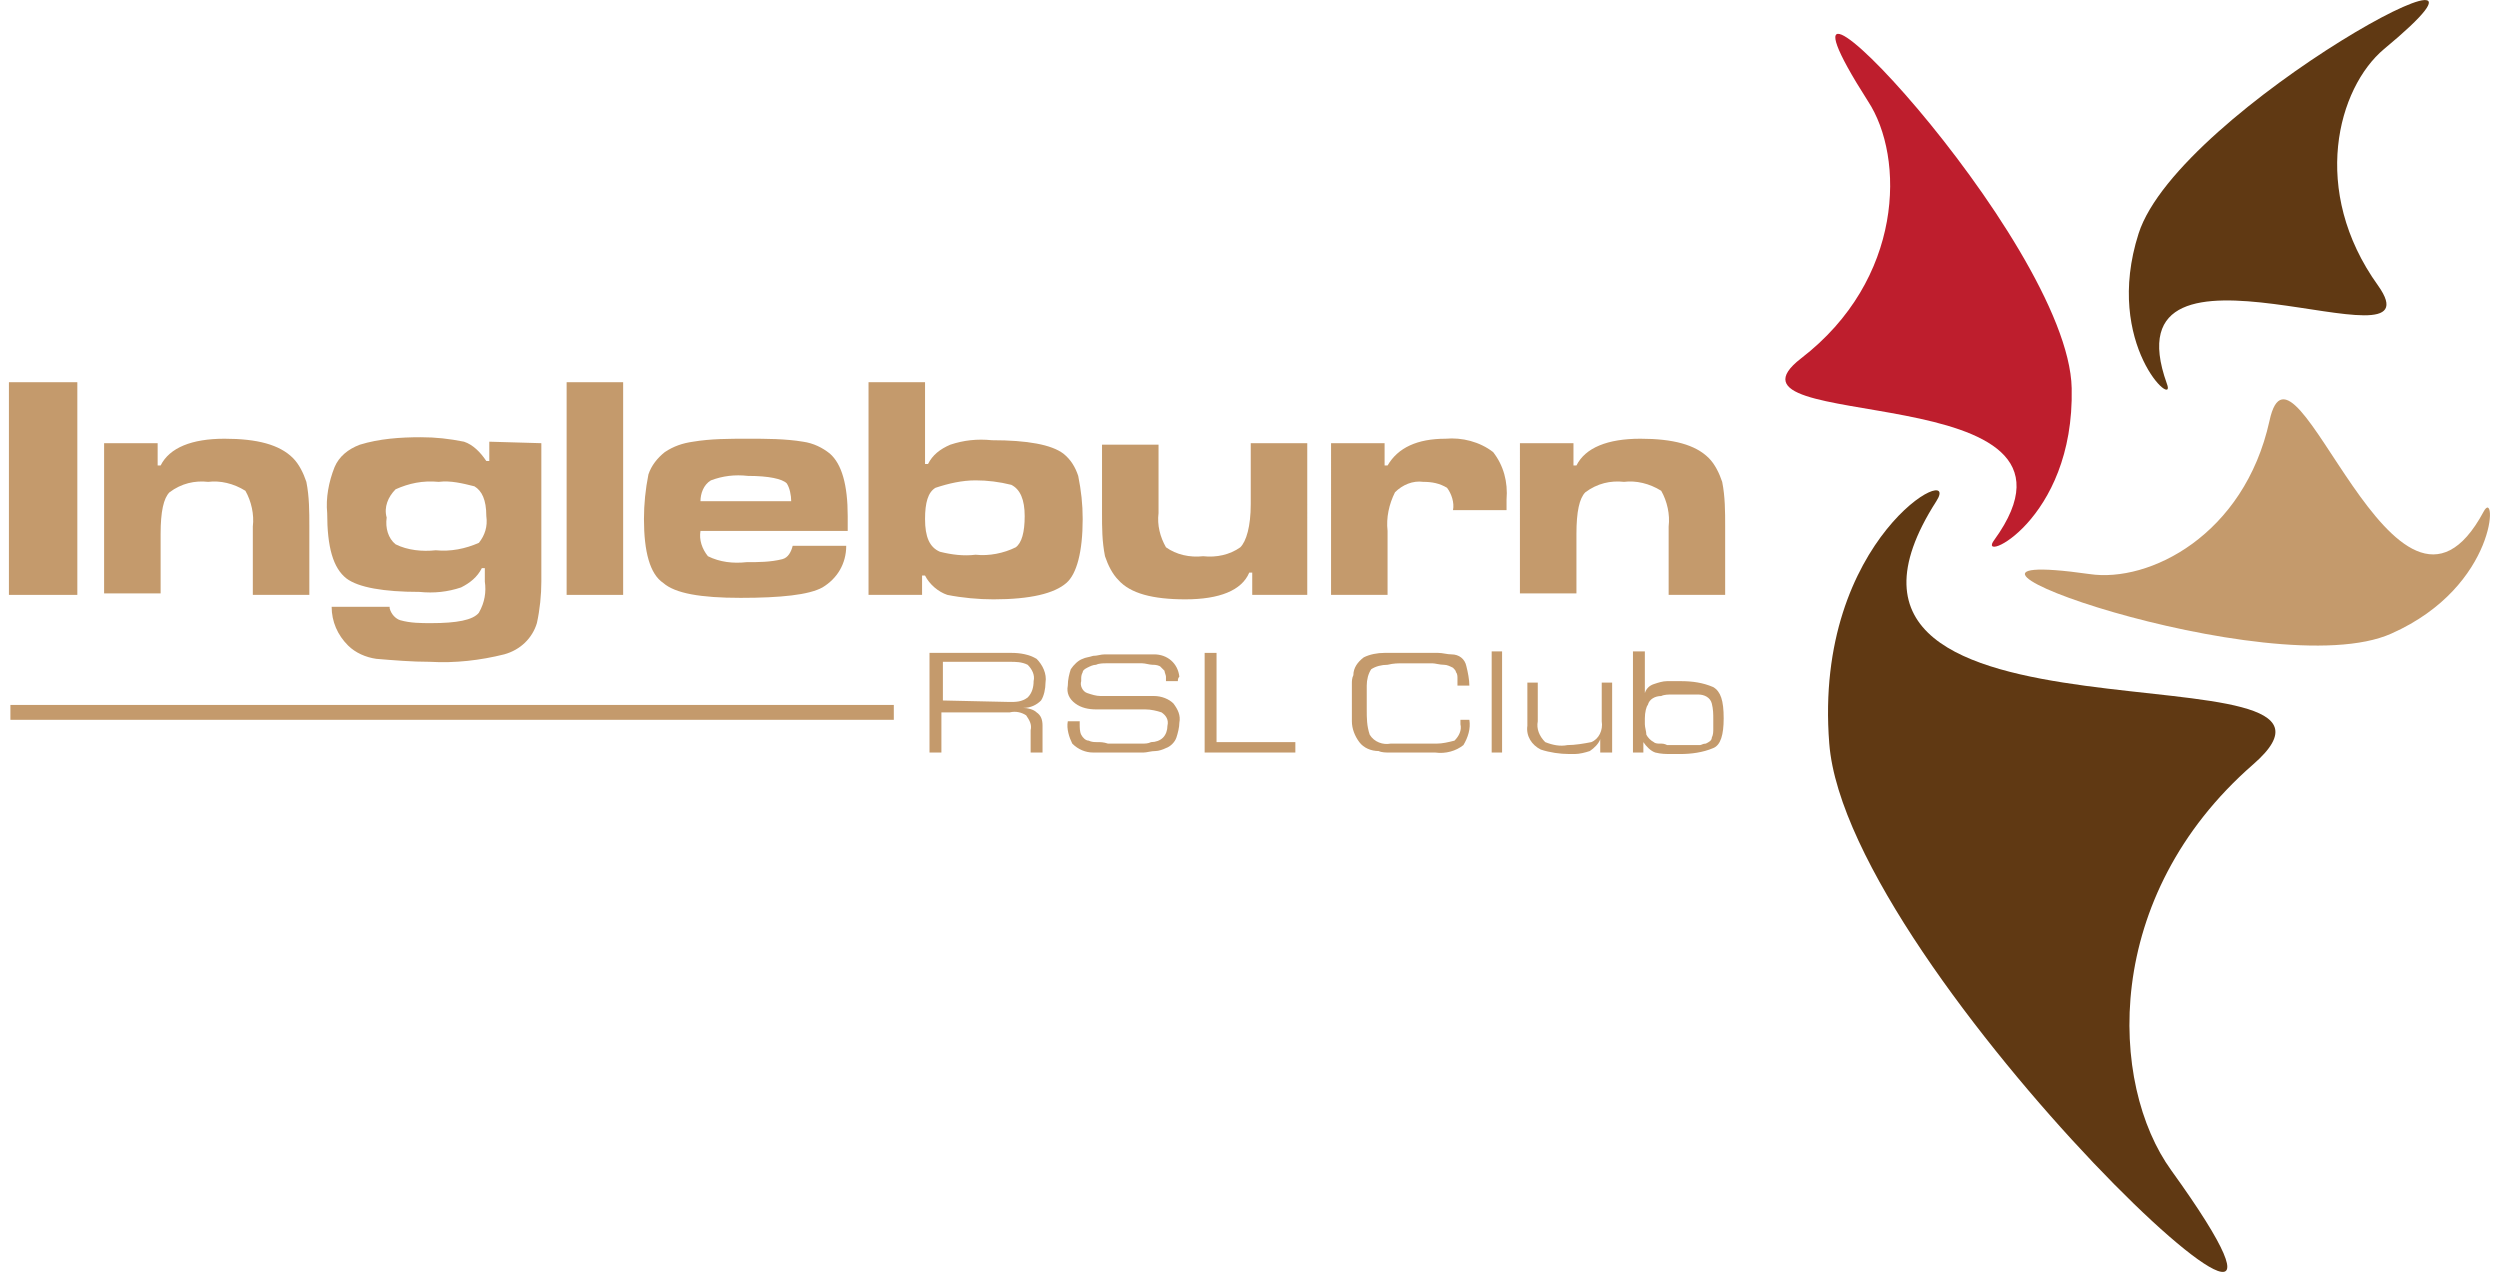 <svg xmlns="http://www.w3.org/2000/svg" xmlns:xlink="http://www.w3.org/1999/xlink" id="Layer_1" x="0px" y="0px" viewBox="0 0 168.1 85.5" style="enable-background:new 0 0 168.1 85.5;" xml:space="preserve"><style type="text/css">	.st0{fill:#C49A6C;}	.st1{fill:#603913;}	.st2{fill:#BE1E2D;}	.st3{fill:#C49A6C;stroke:#C49A6C;}</style><g>	<path class="st0" d="M160.8,42.6c7.2-3.2,7.1-9.9,6.2-8.2c-5.9,11-12.8-13.6-14.4-6.1c-1.7,7.7-8.1,10.9-12.1,10.3  C125.7,36.5,152.8,46.2,160.8,42.6z"></path>	<path class="st1" d="M143.8,15.7c-2.4,7.5,2.6,11.9,1.9,10.1c-4.2-11.7,18.6-0.4,14.2-6.6c-4.6-6.4-2.7-13.3,0.4-15.9  C171.9-6.3,146.5,7.3,143.8,15.7z"></path>	<path class="st1" d="M123,50c-1.1-13.9,9-19.1,7.2-16.3c-11.6,18.1,31.2,9.1,21.3,17.7c-10.2,8.9-9.7,21.5-5.5,27.3  C161.5,100.2,124.2,65.4,123,50z"></path>	<path class="st2" d="M139.3,26.1c0.2,9-6.5,11.9-5.2,10.2c8.1-11.2-19.7-7-13-12.2c6.9-5.3,7-13.5,4.5-17.3  C116.4-7.6,139.1,16.1,139.3,26.1z"></path>	<path class="st0" d="M68,43.9c0.6,0,1.2,0.1,1.7,0.4c0.4,0.4,0.7,1,0.6,1.6c0,0.4-0.1,0.9-0.3,1.2c-0.3,0.3-0.7,0.5-1.2,0.5  c0.3,0,0.7,0.1,0.9,0.3c0.3,0.2,0.4,0.5,0.4,0.9v1.8h-0.8v-1.5c0.1-0.4-0.1-0.7-0.3-1c-0.3-0.2-0.7-0.3-1.1-0.2h-4.6v2.7h-0.8v-6.7  H68L68,43.9z M67.9,47.2c0.4,0,0.8,0,1.2-0.3c0.3-0.3,0.4-0.7,0.4-1.1c0.1-0.4-0.1-0.8-0.4-1.1c-0.4-0.2-0.8-0.2-1.2-0.2h-4.5v2.6  L67.9,47.2L67.9,47.2z"></path>	<path class="st0" d="M79.2,45.8h-0.8v-0.1c0-0.1,0-0.1,0-0.2c0-0.1-0.1-0.3-0.1-0.4c-0.1-0.1-0.2-0.2-0.3-0.3  c-0.2-0.1-0.4-0.1-0.5-0.1c-0.2,0-0.5-0.1-0.7-0.1s-0.3,0-0.5,0s-0.3,0-0.4,0h-0.3c-0.1,0-0.3,0-0.5,0s-0.4,0-0.7,0  c-0.2,0-0.5,0-0.7,0.1c-0.2,0-0.4,0.1-0.6,0.2c-0.2,0.1-0.3,0.2-0.3,0.3c-0.1,0.2-0.1,0.3-0.1,0.5v0.1c-0.1,0.3,0.1,0.7,0.4,0.8  s0.6,0.2,0.9,0.2c0.1,0,0.1,0,0.2,0s0.1,0,0.2,0h0.7c0.1,0,0.3,0,0.4,0h1.1c0.1,0,0.2,0,0.4,0c0.1,0,0.2,0,0.3,0c0.1,0,0.2,0,0.3,0  c0.5,0,1,0.2,1.3,0.5c0.3,0.4,0.5,0.8,0.4,1.3c0,0.3-0.1,0.7-0.2,1s-0.4,0.6-0.7,0.7c-0.2,0.1-0.5,0.2-0.7,0.2  c-0.3,0-0.6,0.1-0.8,0.1c-0.2,0-0.3,0-0.5,0s-0.3,0-0.4,0h-0.5c-0.2,0-0.3,0-0.5,0s-0.3,0-0.5,0s-0.3,0-0.5,0s-0.3,0-0.5,0  c-0.5,0-1-0.2-1.4-0.6c-0.2-0.4-0.4-1-0.3-1.5h0.8v0.2c0,0.2,0,0.5,0.1,0.7s0.3,0.4,0.5,0.4c0.2,0.1,0.4,0.1,0.6,0.1s0.4,0,0.7,0.1  c0.2,0,0.4,0,0.6,0s0.4,0,0.5,0s0.2,0,0.3,0c0.1,0,0.2,0,0.3,0c0.2,0,0.4,0,0.6,0s0.4,0,0.6-0.1c0.3,0,0.6-0.1,0.8-0.3  c0.2-0.2,0.3-0.5,0.3-0.8c0.1-0.4-0.1-0.7-0.4-0.9c-0.3-0.1-0.7-0.2-1.1-0.2h-1.5c-0.1,0-0.1,0-0.2,0s-0.1,0-0.2,0  c-0.2,0-0.5,0-0.7,0s-0.5,0-0.7,0c-0.5,0-1-0.1-1.4-0.4c-0.4-0.3-0.6-0.7-0.5-1.2c0-0.4,0.1-0.8,0.2-1.1c0.2-0.3,0.5-0.6,0.8-0.7  c0.2-0.1,0.4-0.1,0.7-0.2c0.3,0,0.5-0.1,0.8-0.1c0.2,0,0.5,0,0.7,0s0.4,0,0.6,0s0.3,0,0.5,0s0.3,0,0.5,0s0.3,0,0.5,0s0.3,0,0.5,0  c0.9,0,1.6,0.6,1.7,1.5C79.2,45.6,79.2,45.7,79.2,45.8L79.2,45.8L79.2,45.8z"></path>	<polygon class="st0" points="87.1,49.9 87.1,50.6 81,50.6 81,43.9 81.8,43.9 81.8,49.9  "></polygon>	<path class="st0" d="M98.8,48.4c0.1,0.6-0.1,1.2-0.4,1.7c-0.5,0.4-1.2,0.6-1.9,0.5h-1.7h-0.2c-0.1,0-0.1,0-0.2,0h-0.3  c-0.2,0-0.5,0-0.7,0s-0.5,0-0.7-0.1c-0.5,0-1-0.2-1.3-0.6c-0.3-0.4-0.5-0.9-0.5-1.4c0-0.1,0-0.2,0-0.3s0-0.2,0-0.3s0-0.2,0-0.3V47  c0-0.1,0-0.3,0-0.4c0-0.2,0-0.4,0-0.6s0-0.4,0.1-0.6c0-0.5,0.3-0.9,0.7-1.2c0.4-0.2,0.9-0.3,1.4-0.3c0.2,0,0.4,0,0.6,0s0.4,0,0.6,0  h0.8c0.1,0,0.2,0,0.2,0h0.5c0.3,0,0.6,0,0.9,0s0.6,0.1,0.9,0.1c0.5,0,0.9,0.3,1,0.8c0.1,0.4,0.2,0.9,0.2,1.3H98V46  c0-0.1,0-0.1,0-0.2c0-0.1,0-0.2,0-0.2c0-0.1,0-0.3-0.1-0.4c0-0.1-0.1-0.2-0.2-0.3c-0.2-0.1-0.4-0.2-0.6-0.2c-0.3,0-0.6-0.1-0.8-0.1  c-0.1,0-0.3,0-0.4,0s-0.3,0-0.4,0c-0.4,0-0.7,0-1.1,0s-0.7,0-1.1,0.1c-0.4,0-0.8,0.1-1.1,0.3c-0.2,0.3-0.3,0.7-0.3,1.1  c0,0.1,0,0.3,0,0.4c0,0.1,0,0.3,0,0.4c0,0.1,0,0.3,0,0.4v0.4c0,0.6,0,1.1,0.2,1.7c0.3,0.5,0.9,0.7,1.4,0.6c0.3,0,0.5,0,0.8,0  s0.5,0,0.8,0h1.5c0.4,0,0.8-0.1,1.2-0.2c0.3-0.3,0.5-0.7,0.4-1.1v-0.3C98,48.4,98.8,48.4,98.8,48.4z"></path>	<rect x="100.3" y="43.8" class="st0" width="0.7" height="6.8"></rect>	<path class="st0" d="M107.6,50.6v-0.9c-0.1,0.3-0.4,0.6-0.7,0.8c-0.3,0.1-0.7,0.2-1,0.2c-0.1,0-0.1,0-0.2,0h-0.2  c-0.6,0-1.3-0.1-1.9-0.3c-0.6-0.3-1-0.9-0.9-1.6v-2.9h0.7v2.6c-0.1,0.5,0.1,1,0.5,1.4c0.5,0.2,1,0.3,1.5,0.2c0.5,0,1.1-0.1,1.6-0.2  c0.5-0.2,0.8-0.8,0.7-1.4v-2.6h0.7v4.7H107.6L107.6,50.6z"></path>	<path class="st0" d="M110.6,43.8v2.8c0.1-0.3,0.3-0.5,0.6-0.6c0.3-0.1,0.6-0.2,0.9-0.2c0.1,0,0.2,0,0.2,0h0.2h0.5  c0.8,0,1.5,0.1,2.2,0.4c0.5,0.3,0.7,0.9,0.7,2.1c0,1.1-0.2,1.8-0.7,2c-0.7,0.3-1.5,0.4-2.2,0.4h-0.1c-0.1,0-0.1,0-0.2,0h-0.3  c-0.4,0-0.7,0-1.1-0.1c-0.3-0.1-0.6-0.4-0.8-0.7v0.7h-0.7v-6.8C109.8,43.8,110.6,43.8,110.6,43.8z M110.6,48.3v0.2  c0,0.1,0,0.1,0,0.2c0,0.2,0.1,0.5,0.1,0.7c0.1,0.2,0.3,0.4,0.5,0.5c0.1,0.1,0.3,0.1,0.4,0.1c0.2,0,0.3,0,0.5,0.1c0.2,0,0.3,0,0.5,0  h0.8c0.1,0,0.3,0,0.4,0c0.2,0,0.3,0,0.5,0c0.1,0,0.2-0.1,0.4-0.1c0.2-0.1,0.4-0.2,0.4-0.4c0.1-0.2,0.1-0.4,0.1-0.6  c0-0.1,0-0.1,0-0.2v-0.4c0-0.4,0-0.7-0.1-1.1c-0.1-0.4-0.5-0.6-0.9-0.6c-0.1,0-0.2,0-0.3,0c-0.1,0-0.2,0-0.3,0c-0.1,0-0.2,0-0.3,0  h-0.2c-0.2,0-0.5,0-0.7,0s-0.5,0-0.7,0.1c-0.4,0-0.8,0.2-0.9,0.6C110.7,47.5,110.6,47.9,110.6,48.3L110.6,48.3z"></path>	<rect x="0.6" y="25.7" class="st0" width="4.6" height="14.3"></rect>	<path class="st0" d="M10.6,29.8v1.5h0.2c0.6-1.2,2.1-1.8,4.3-1.8s3.7,0.4,4.6,1.3c0.4,0.4,0.7,1,0.9,1.6c0.2,1,0.2,2,0.2,3V40H17  v-4.6c0.1-0.8-0.1-1.7-0.5-2.4c-0.8-0.5-1.7-0.7-2.5-0.6c-0.9-0.1-1.8,0.1-2.6,0.7c-0.4,0.4-0.6,1.3-0.6,2.8v4H7V29.8H10.6z"></path>	<path class="st0" d="M36.4,29.8v9.3c0,0.9-0.1,1.9-0.3,2.8c-0.3,1-1.1,1.8-2.2,2.1c-1.6,0.4-3.3,0.6-5,0.5c-1.2,0-2.4-0.1-3.6-0.2  c-0.7-0.1-1.4-0.4-1.9-0.9c-0.7-0.7-1.1-1.6-1.1-2.6h3.9v0.1c0.1,0.4,0.4,0.7,0.7,0.8c0.7,0.2,1.4,0.2,2.1,0.2  c1.7,0,2.8-0.2,3.2-0.7c0.4-0.7,0.5-1.4,0.4-2.1v-0.9h-0.2c-0.3,0.6-0.8,1-1.4,1.3c-0.9,0.3-1.8,0.4-2.8,0.3  c-2.4,0-4.1-0.3-4.9-0.9c-0.9-0.7-1.3-2.1-1.3-4.4c-0.1-1,0.1-2.1,0.5-3.1c0.3-0.7,0.9-1.2,1.7-1.5c1.3-0.4,2.7-0.5,4.1-0.5  c1,0,1.9,0.1,2.9,0.3c0.6,0.2,1.1,0.7,1.5,1.3h0.2v-1.3L36.4,29.8L36.4,29.8z M26.6,32.9c-0.5,0.5-0.8,1.2-0.6,1.9  c-0.1,0.7,0.1,1.4,0.6,1.8c0.8,0.4,1.8,0.5,2.7,0.4c1,0.1,2-0.1,2.9-0.5c0.4-0.5,0.6-1.1,0.5-1.8c0-1.1-0.3-1.7-0.8-2  c-0.8-0.2-1.6-0.4-2.4-0.3C28.4,32.3,27.5,32.5,26.6,32.9L26.6,32.9z"></path>	<rect x="38.1" y="25.7" class="st0" width="3.8" height="14.3"></rect>	<path class="st0" d="M56.9,36.7c0,1.2-0.6,2.2-1.6,2.8c-0.9,0.5-2.8,0.7-5.5,0.7s-4.4-0.3-5.2-1c-0.9-0.6-1.3-2.1-1.3-4.3  c0-1,0.1-2,0.3-3c0.2-0.6,0.6-1.1,1.1-1.5c0.6-0.4,1.2-0.6,1.9-0.7c1.2-0.2,2.4-0.2,3.7-0.2c1.2,0,2.5,0,3.7,0.2  c0.7,0.1,1.3,0.4,1.8,0.8c0.8,0.7,1.2,2.1,1.2,4.2v0.4c0,0.2,0,0.4,0,0.6h-9.9c-0.1,0.6,0.1,1.2,0.5,1.7c0.8,0.4,1.7,0.5,2.6,0.4  c0.8,0,1.6,0,2.4-0.2c0.4-0.1,0.6-0.5,0.7-0.9H56.9L56.9,36.7z M53.2,33.7c0-0.4-0.1-0.9-0.3-1.2c-0.3-0.3-1.2-0.5-2.6-0.5  c-0.9-0.1-1.7,0-2.5,0.3c-0.5,0.3-0.7,0.9-0.7,1.4H53.2L53.2,33.7z"></path>	<path class="st0" d="M62.2,25.7v5.5h0.2c0.3-0.6,0.8-1,1.5-1.3c0.9-0.3,1.8-0.4,2.8-0.3c2.4,0,4,0.3,4.8,0.9c0.5,0.4,0.8,0.9,1,1.5  c0.2,1,0.3,1.9,0.3,2.9c0,2.2-0.4,3.7-1.1,4.3c-0.8,0.7-2.4,1.1-4.9,1.1c-1,0-2.1-0.1-3.1-0.3c-0.6-0.2-1.2-0.7-1.5-1.3H62V40h-3.6  V25.7H62.2z M62.9,32.8c-0.5,0.3-0.7,1-0.7,2.1c0,1.2,0.3,1.9,1,2.2c0.8,0.2,1.6,0.3,2.4,0.2c0.9,0.1,1.9-0.1,2.7-0.5  c0.4-0.3,0.6-1,0.6-2.1s-0.3-1.8-0.9-2.1c-0.8-0.2-1.6-0.3-2.4-0.3C64.7,32.3,63.8,32.5,62.9,32.8z"></path>	<path class="st0" d="M84.2,40v-1.5H84c-0.5,1.2-2,1.8-4.3,1.8c-2.2,0-3.7-0.4-4.5-1.3c-0.4-0.4-0.7-1-0.9-1.6  c-0.2-1-0.2-1.9-0.2-2.9v-4.6h3.8v4.6c-0.1,0.8,0.1,1.6,0.5,2.3c0.7,0.5,1.6,0.7,2.5,0.6c0.9,0.1,1.8-0.1,2.5-0.6  c0.4-0.4,0.7-1.4,0.7-2.9v-4.1h3.8V40H84.2z"></path>	<path class="st0" d="M93.1,29.8v1.5h0.2c0.7-1.2,2-1.8,3.9-1.8c1.1-0.1,2.3,0.2,3.2,0.9c0.7,0.9,1,2,0.9,3.2v0.7h-3.6  c0.1-0.5-0.1-1.1-0.4-1.5c-0.5-0.3-1-0.4-1.6-0.4c-0.7-0.1-1.4,0.2-1.9,0.7c-0.4,0.8-0.6,1.7-0.5,2.6V40h-3.8V29.8H93.1L93.1,29.8z  "></path>	<path class="st0" d="M105.8,29.8v1.5h0.2c0.6-1.2,2.1-1.8,4.3-1.8c2.2,0,3.7,0.4,4.6,1.3c0.4,0.4,0.7,1,0.9,1.6c0.2,1,0.2,2,0.2,3  V40h-3.8v-4.6c0.1-0.8-0.1-1.7-0.5-2.4c-0.8-0.5-1.7-0.7-2.5-0.6c-0.9-0.1-1.8,0.1-2.6,0.7c-0.4,0.4-0.6,1.3-0.6,2.8v4h-3.8V29.8  C102.3,29.8,105.8,29.8,105.8,29.8z"></path>	<line class="st3" x1="0.7" y1="47.9" x2="60.1" y2="47.9"></line></g></svg>